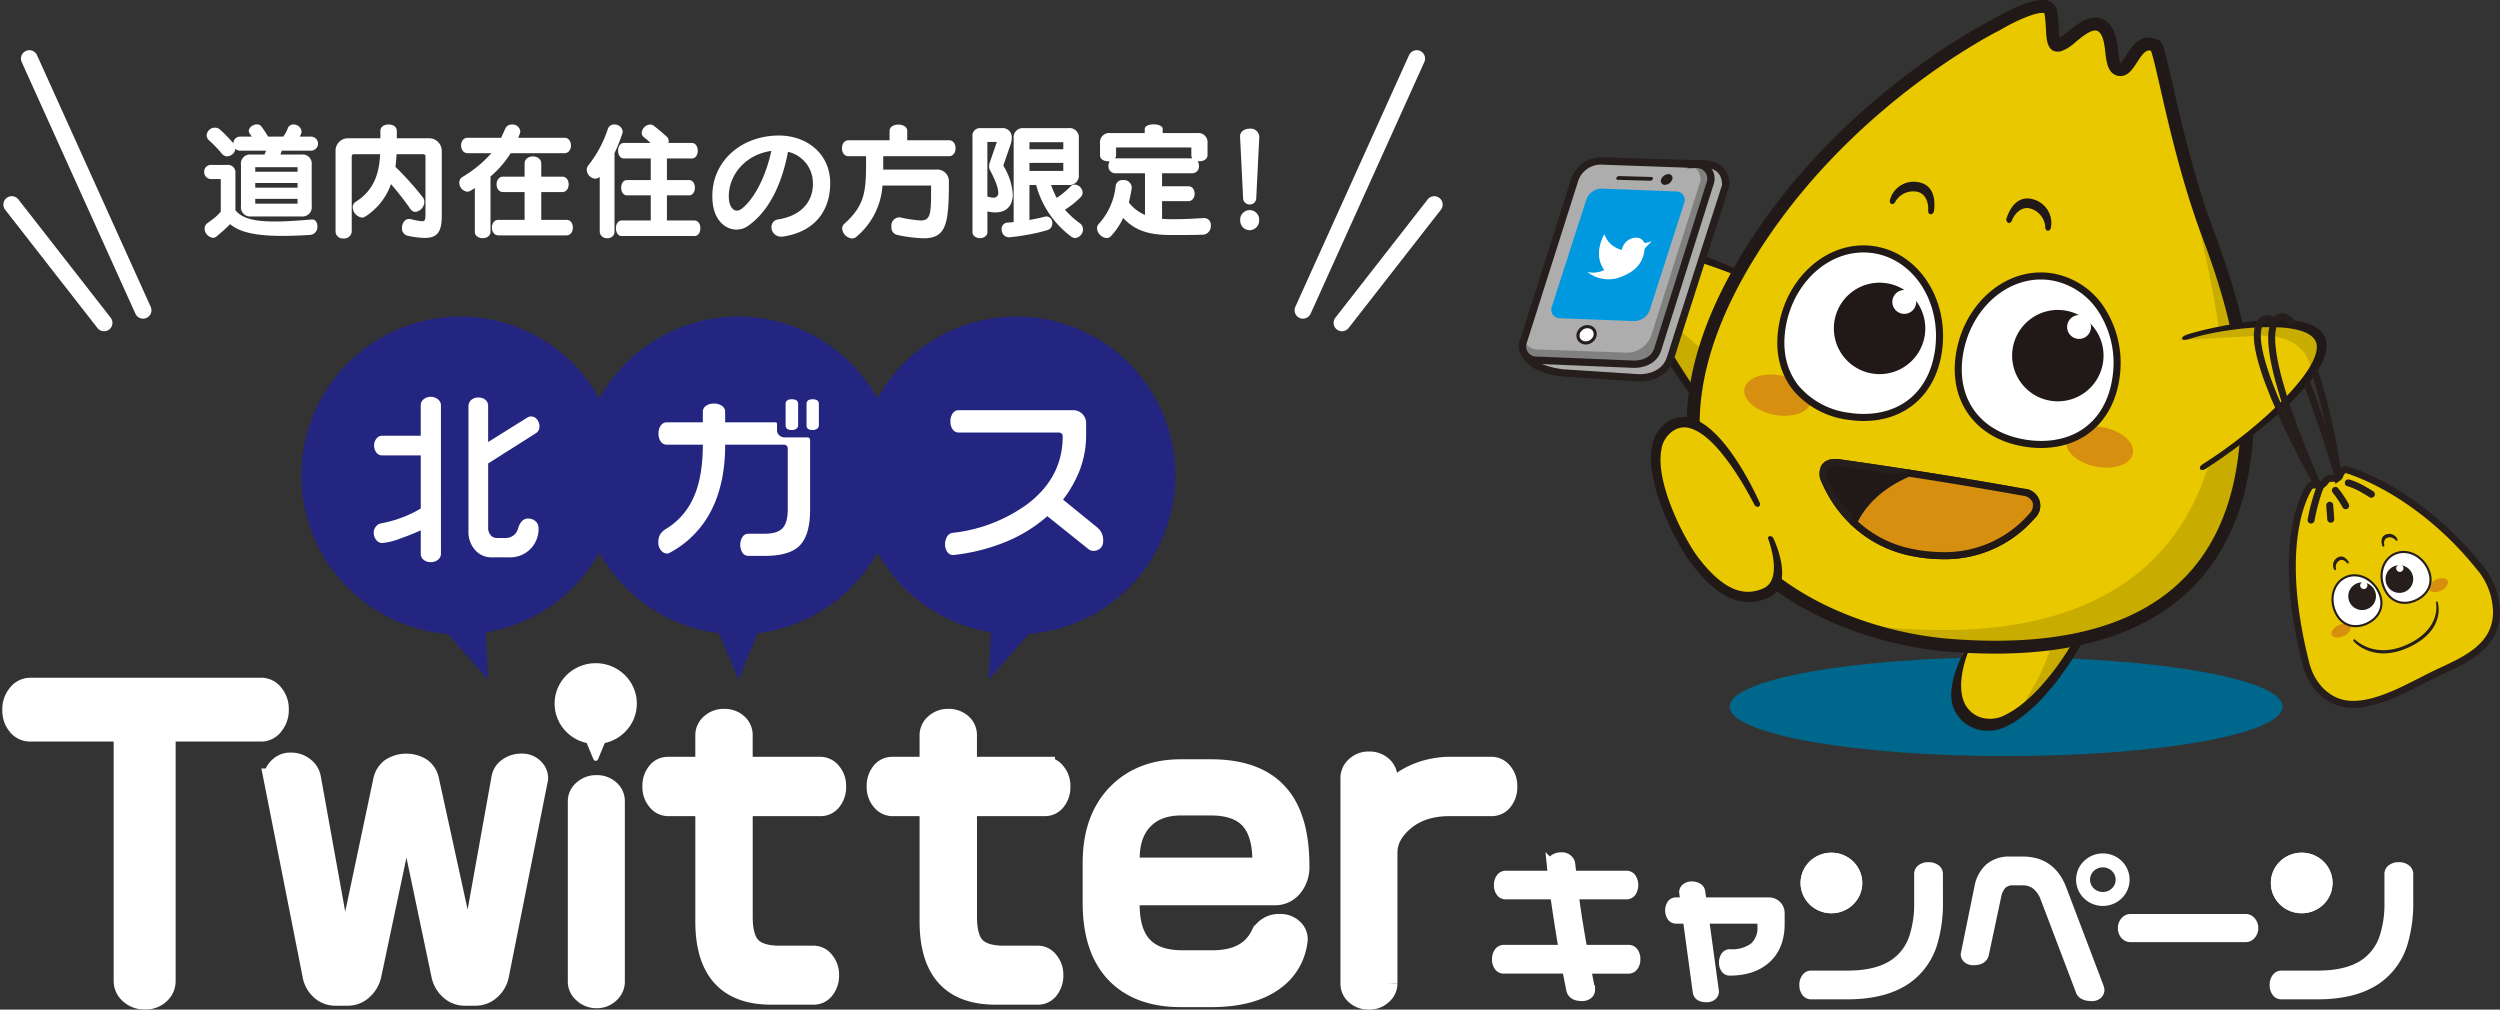 <svg xmlns="http://www.w3.org/2000/svg" width="565.706" height="228.453" viewBox="0 0 565.706 228.453">
  <rect x="0" y="0" width="565.706" height="228.453" fill="#333333" stroke="none"/>
  <g id="グループ_285" data-name="グループ 285" transform="translate(-2170.374 -2500.716)">
    <g id="グループ_238" data-name="グループ 238">
      <path id="合体_11" data-name="合体 11" d="M2394.631,2643.8a35.991,35.991,0,0,1-25.711-18.079A35.978,35.978,0,0,1,2341.825,2644l-4.369,10.5-4.368-10.5a35.98,35.98,0,0,1-27.1-18.274,35.991,35.991,0,0,1-25.711,18.079l.547,10.7-9.139-10.348a35.959,35.959,0,1,1,34.3-53.269,35.971,35.971,0,0,1,62.926,0,35.961,35.961,0,1,1,34.3,53.269l-9.139,10.348Z" fill="#232580"/>
    </g>
    <g id="グループ_242" data-name="グループ 242">
      <g id="グループ_241" data-name="グループ 241">
        <g id="グループ_240" data-name="グループ 240">
          <g id="グループ_239" data-name="グループ 239">
            <path id="パス_199" data-name="パス 199" d="M2240.65,2553.867c-2.344.144-4.43.229-6.345.229-5.773,0-9.6-.744-11.86-2.658a36.3,36.3,0,0,1-3.144,2.829,1.232,1.232,0,0,1-.743.257,2.151,2.151,0,0,1-1.887-2.057,1.554,1.554,0,0,1,.686-1.286c.229-.172.429-.315.6-.458a11.193,11.193,0,0,0,2.373-2.115v-7.373h-2.172a1.56,1.56,0,0,1-1.573-1.629,1.5,1.5,0,0,1,1.573-1.572h3.515a1.722,1.722,0,0,1,1.972,1.943v8.317c1.486,1.829,4.2,2.544,8.945,2.544,2.286,0,5.031-.172,8.317-.458h.143c.743,0,1.143.743,1.143,1.544A1.8,1.8,0,0,1,2240.65,2553.867Zm-2.086-4.173h-11.318a2.1,2.1,0,0,1-2.343-2.372v-9.288a2.075,2.075,0,0,1,2.343-2.344h2.972c.143-.285.257-.6.371-.885h-5.858a1.459,1.459,0,0,1-1.086-.429,1.958,1.958,0,0,1-1.857,1.715,1.586,1.586,0,0,1-1.258-.658,27.3,27.3,0,0,0-2.829-2.943,1.63,1.63,0,0,1-.573-1.172,1.877,1.877,0,0,1,1.887-1.715,1.756,1.756,0,0,1,1.2.486,33.314,33.314,0,0,1,2.973,3.058,1.494,1.494,0,0,1,1.543-1.515h2.629c-.143-.2-.285-.4-.429-.6a1.144,1.144,0,0,1-.257-.686c0-.8.972-1.486,1.829-1.486a1.238,1.238,0,0,1,1.058.514c.515.715,1.058,1.515,1.486,2.258h3.43a8.6,8.6,0,0,0,1.057-1.972,1.274,1.274,0,0,1,1.257-.771,1.783,1.783,0,0,1,1.83,1.571,1.321,1.321,0,0,1-.115.543,6.653,6.653,0,0,1-.314.629h2.6a1.587,1.587,0,0,1,0,3.173h-6.659c-.085.285-.2.6-.314.885h4.745a2.075,2.075,0,0,1,2.343,2.344v9.288A2.1,2.1,0,0,1,2238.564,2549.694Zm-.857-11.146h-9.575v1.029h9.575Zm0,3.573h-9.575v1.057h9.575Zm0,3.6h-9.575v1.086h9.575Z" fill="#fff"/>
            <path id="パス_200" data-name="パス 200" d="M2266.481,2554.554a19.879,19.879,0,0,1-3.83-.487,1.67,1.67,0,0,1-1.315-1.771c0-1,.6-2.03,1.6-2.03a1.385,1.385,0,0,1,.343.029,17.152,17.152,0,0,0,2.6.486c.744,0,.772-.458.772-1.772v-12.89a.48.48,0,0,0-.514-.514h-6.03c-.058.972-.115,1.886-.258,2.858a68.942,68.942,0,0,1,6.231,6.945,1.66,1.66,0,0,1,.314,1,2.34,2.34,0,0,1-2,2.257,1.4,1.4,0,0,1-1.172-.685,66.483,66.483,0,0,0-4.372-5.6,14.38,14.38,0,0,1-5.83,7.345,1.417,1.417,0,0,1-.743.229,2.453,2.453,0,0,1-2.087-2.344,1.407,1.407,0,0,1,.715-1.258c4.487-2.8,5.315-7.144,5.487-10.745h-5.916a.481.481,0,0,0-.515.514v17.034a1.687,1.687,0,0,1-1.857,1.515,1.617,1.617,0,0,1-1.8-1.515v-18.291a2.8,2.8,0,0,1,2.773-2.858h7.374v-1.687c0-1.914,3.715-1.914,3.715,0V2532h7.374a2.874,2.874,0,0,1,2.8,2.858v14.69C2270.339,2553.181,2269.338,2554.554,2266.481,2554.554Z" fill="#fff"/>
            <path id="パス_201" data-name="パス 201" d="M2285.937,2535.376a23.611,23.611,0,0,1-4.572,5.287v12.49c0,1.944-3.544,1.944-3.544,0v-9.889c-.286.2-.657.429-1,.629a1.371,1.371,0,0,1-.715.2,2.053,2.053,0,0,1-1.8-2.058,1.435,1.435,0,0,1,.687-1.257,27.492,27.492,0,0,0,6.573-5.4h-5.373c-1.973,0-1.973-3.486,0-3.486h7.573c.315-.629.6-1.315.943-2.059a1.574,1.574,0,0,1,1.515-.942,1.778,1.778,0,0,1,1.887,1.542,1.265,1.265,0,0,1-.086.429c-.114.343-.229.686-.372,1.03h10.461c1.943,0,1.943,3.486,0,3.486Zm-2.772,18.6c-1.972,0-1.972-3.515,0-3.515h5.917v-6.287h-4.86c-1.972,0-1.972-3.487,0-3.487h4.86v-2.944c0-2.172,3.772-2.172,3.772,0v2.944h4.744c1.943,0,1.943,3.487,0,3.487h-4.744v6.287h5.716c1.915,0,1.915,3.515,0,3.515Z" fill="#fff"/>
            <path id="パス_202" data-name="パス 202" d="M2311.2,2530.917a37.069,37.069,0,0,1-1.773,4.459v17.777a1.486,1.486,0,0,1-1.629,1.457,1.563,1.563,0,0,1-1.714-1.457v-12.432a1.428,1.428,0,0,1-1.029.428,2.1,2.1,0,0,1-1.915-2.029,1.56,1.56,0,0,1,.371-1,26.466,26.466,0,0,0,4.431-8.288,1.414,1.414,0,0,1,1.429-.942,1.829,1.829,0,0,1,1.915,1.571A1.318,1.318,0,0,1,2311.2,2530.917Zm16.319,23.208h-16.462c-1.744,0-1.744-3.516,0-3.516h6.573v-5.687h-5.373c-.885,0-1.314-.858-1.314-1.744,0-.857.429-1.715,1.314-1.715h5.373v-4.886h-6.059c-.886,0-1.343-.887-1.343-1.772,0-.858.457-1.744,1.343-1.744h6.03c-.457-.429-.972-.858-1.543-1.315a1.238,1.238,0,0,1-.485-.971,2.078,2.078,0,0,1,1.914-1.886,1.327,1.327,0,0,1,.829.285c1.172.915,1.972,1.6,2.858,2.4a1.361,1.361,0,0,1,.514,1.086,2.205,2.205,0,0,1-.057.4h5.287c.886,0,1.344.886,1.344,1.772,0,.857-.458,1.744-1.344,1.744h-5.629v4.886h5c1.772,0,1.772,3.459,0,3.459h-5v5.687h6.23c.886,0,1.343.886,1.343,1.743C2328.859,2553.238,2328.4,2554.125,2327.516,2554.125Z" fill="#fff"/>
            <path id="パス_203" data-name="パス 203" d="M2347.6,2554.239a2.661,2.661,0,0,1-.457.028,2.15,2.15,0,0,1-2.2-2.143,1.711,1.711,0,0,1,1.6-1.772c5.431-.886,7.66-4.258,7.774-7.66v-.343a7.269,7.269,0,0,0-5.63-7.288c-1.457,7.631-4.43,13.49-8.945,16.691a4.441,4.441,0,0,1-2.715.915c-2.6,0-5.2-2.258-5.431-6.659-.028-.343-.028-.658-.028-1,0-7.316,5.773-13.117,14.09-13.6.314-.028.629-.028.943-.028,6.231,0,11.632,4,11.632,10.8v.372C2358.061,2548.98,2354.232,2553.238,2347.6,2554.239Zm-12.317-9.032c0,.172.028.372.028.543.114,1.515.829,2.63,1.8,2.63a1.755,1.755,0,0,0,.971-.343c2.487-1.772,5.43-6.631,6.831-13.175C2339.2,2535.662,2335.284,2540.12,2335.284,2545.207Z" fill="#fff"/>
            <path id="パス_204" data-name="パス 204" d="M2370.231,2536.062v3.029h12.032a2.618,2.618,0,0,1,2.829,2.6c0,9.746-.571,12.947-5.772,12.947a33.026,33.026,0,0,1-5.974-.772,1.731,1.731,0,0,1-1.258-1.886,1.869,1.869,0,0,1,1.687-2.087,1.374,1.374,0,0,1,.343.029,29.428,29.428,0,0,0,4.573.686c2.344,0,2.372-1.6,2.372-7.488v-.429h-11a16.536,16.536,0,0,1-5.8,11.518,1.594,1.594,0,0,1-1.086.458,2.421,2.421,0,0,1-2.229-2.23,1.417,1.417,0,0,1,.485-1.086c4.8-4.287,4.916-7.6,4.916-14.347v-.943h-3.972c-1.972,0-1.972-3.6,0-3.6h9.288v-2.115c0-1.915,4-1.915,4,0v2.115h9.46c1.971,0,1.971,3.6,0,3.6Z" fill="#fff"/>
            <path id="パス_205" data-name="パス 205" d="M2395.633,2548.78a7.251,7.251,0,0,1-1.829-.229v4.659c0,1.857-3.372,1.857-3.372,0v-21.55a1.7,1.7,0,0,1,1.886-1.943h4.63a2.067,2.067,0,0,1,2.372,2.2,4.948,4.948,0,0,1-.315,1.629l-1.543,4.458a1.259,1.259,0,0,0,.029.343,13.818,13.818,0,0,1,2.057,6.4C2399.548,2547.265,2398.12,2548.78,2395.633,2548.78Zm-1.286-9.66a1.628,1.628,0,0,1-.142-.772,2.241,2.241,0,0,1,.114-.8l1.629-4.716H2393.8v12.347a4.4,4.4,0,0,0,1.315.257,1.023,1.023,0,0,0,1.143-1.171C2396.262,2543.264,2395.662,2541.606,2394.347,2539.12Zm19.32,15.462a1.472,1.472,0,0,1-.8-.257,21.454,21.454,0,0,1-8.031-11.747h-1.515v7.916c1.229-.228,2.372-.457,3.429-.742a2.2,2.2,0,0,1,.429-.058,1.424,1.424,0,0,1,1.316,1.544,1.549,1.549,0,0,1-1.087,1.543c-.8.229-1.629.457-2.515.657a53.211,53.211,0,0,1-6.088.972h-.171a1.7,1.7,0,0,1-1.6-1.829,1.376,1.376,0,0,1,1.286-1.486c.485-.029.943-.086,1.429-.115v-18.948a2.069,2.069,0,0,1,2.315-2.315h10.06a2.1,2.1,0,0,1,2.372,2.315v8.2a2.119,2.119,0,0,1-2.372,2.343h-3.916a20.79,20.79,0,0,0,1.287,2.915,19.784,19.784,0,0,0,3.087-2.543,1.352,1.352,0,0,1,1-.457,1.909,1.909,0,0,1,1.771,1.8,1.51,1.51,0,0,1-.485,1.086,20.531,20.531,0,0,1-3.516,2.8,20.512,20.512,0,0,0,3.372,3.058,1.691,1.691,0,0,1,.715,1.372A1.988,1.988,0,0,1,2413.667,2554.582ZM2410.981,2533a.1.1,0,0,0-.114-.114h-7.46c-.057,0-.086.057-.086.114v1.486h7.66Zm0,4.573h-7.66v1.829h7.546c.056,0,.114-.086.114-.115Z" fill="#fff"/>
            <path id="パス_206" data-name="パス 206" d="M2442.755,2553.81c-1.915.086-4.515.086-7.173.086-4.458,0-8.032-.6-11.061-3.859a15.093,15.093,0,0,1-2.829,4.173,1.247,1.247,0,0,1-.915.372,2.412,2.412,0,0,1-2.172-2.2,1.43,1.43,0,0,1,.372-.972,15.017,15.017,0,0,0,3.858-8.66,1.538,1.538,0,0,1,1.658-1.286,1.786,1.786,0,0,1,1.971,1.572v.2a31.477,31.477,0,0,1-.657,3.287,9.151,9.151,0,0,0,3.658,2.829v-9.431h-6.8a1.536,1.536,0,0,1-1.458-1.686,1.886,1.886,0,0,1,.286-1.057,1.656,1.656,0,0,1-.371.028c-.915,0-1.83-.429-1.83-1.343V2533.2a2.1,2.1,0,0,1,2.343-2.372h7.775v-.943c0-1.372,4.057-1.372,4.057,0v.943h7.775a2.1,2.1,0,0,1,2.372,2.372v2.629c0,.915-.887,1.372-1.8,1.372a2.2,2.2,0,0,1-.429-.028,1.961,1.961,0,0,1,.286,1.057,1.521,1.521,0,0,1-1.458,1.686h-6.887v2.944h5.916c1.943,0,1.943,3.372,0,3.372h-5.916v4c.743.057,1.486.085,2.258.085,2.229,0,3.972-.057,7.173-.257h.115a1.5,1.5,0,0,1,1.486,1.686A1.93,1.93,0,0,1,2442.755,2553.81Zm-2.8-17.977v-1.686c0-.057,0-.057-.03-.057h-16.947c-.058,0-.058,0-.058.057v1.715a1.163,1.163,0,0,1-.228.686h17.491A1.186,1.186,0,0,1,2439.955,2535.833Z" fill="#fff"/>
            <path id="パス_207" data-name="パス 207" d="M2454.64,2545.522a1.429,1.429,0,0,1-1.485,1.457,1.446,1.446,0,0,1-1.487-1.457l-.686-13.8v-.143c0-1.172,1.086-1.744,2.173-1.744a1.943,1.943,0,0,1,2.172,1.8v.086Zm-1.485,7.287a2.185,2.185,0,0,1-2.144-2.257,2.148,2.148,0,1,1,4.286,0A2.184,2.184,0,0,1,2453.155,2552.809Z" fill="#fff"/>
          </g>
        </g>
      </g>
    </g>
    <g id="グループ_245" data-name="グループ 245">
      <g id="グループ_244" data-name="グループ 244">
        <g id="グループ_243" data-name="グループ 243">
          <path id="パス_208" data-name="パス 208" d="M2233.475,2661.3a5.328,5.328,0,0,1-1.2,3.533,3.478,3.478,0,0,1-2.692,1.439h-21.711v56.435a3.984,3.984,0,0,1-1.285,2.923,4.693,4.693,0,0,1-3.438,1.264,4.877,4.877,0,0,1-3.44-1.264,3.872,3.872,0,0,1-1.367-2.923v-56.435h-21.213a3.619,3.619,0,0,1-2.776-1.352,5.243,5.243,0,0,1-1.2-3.62,5.181,5.181,0,0,1,1.242-3.576,3.631,3.631,0,0,1,2.735-1.4h52.454a3.513,3.513,0,0,1,2.692,1.4A5.289,5.289,0,0,1,2233.475,2661.3Z" fill="#fff" stroke="#fff" stroke-width="4.495"/>
          <path id="パス_209" data-name="パス 209" d="M2292.17,2676.848l-8.862,44.492a5.847,5.847,0,0,1-1.893,3.35,4.977,4.977,0,0,1-3.405,1.354h-2.422a5.015,5.015,0,0,1-3.442-1.315,6.181,6.181,0,0,1-1.93-3.391l-7.484-35.646a.89.89,0,0,0-.338-.631.845.845,0,0,0-.423.625l-7.514,35.559a6.318,6.318,0,0,1-1.961,3.44,4.936,4.936,0,0,1-3.392,1.359h-2.864a4.884,4.884,0,0,1-3.355-1.315,5.852,5.852,0,0,1-1.847-3.468l-8.784-44.413a3.5,3.5,0,0,1,1.1-2.434,3.665,3.665,0,0,1,2.769-1.156,4.806,4.806,0,0,1,3.109,1.037,3.913,3.913,0,0,1,1.518,2.471l7.254,40.191a2.442,2.442,0,0,0,.228.537c0,.06.051.118.154.178a1.422,1.422,0,0,0,.3-.716l8.41-39.789a4.6,4.6,0,0,1,1.7-2.631,6.477,6.477,0,0,1,6.968-.04,4.465,4.465,0,0,1,1.705,2.671l8.561,39.151a1.73,1.73,0,0,0,.228.557.214.214,0,0,0,.152.081,1.193,1.193,0,0,0,.306-.637l7.119-39.629a3.578,3.578,0,0,1,1.475-2.241,5.05,5.05,0,0,1,3.143-.95,3.618,3.618,0,0,1,2.686,1.028A3.211,3.211,0,0,1,2292.17,2676.848Z" fill="#fff" stroke="#fff" stroke-width="4.495"/>
          <path id="パス_210" data-name="パス 210" d="M2309.517,2722.935a3.477,3.477,0,0,1-1.175,2.512,4.088,4.088,0,0,1-2.992,1.156,4.257,4.257,0,0,1-2.992-1.156,3.392,3.392,0,0,1-1.25-2.512v-40.983a3.314,3.314,0,0,1,1.213-2.472,4.3,4.3,0,0,1,3.029-1.117,4.253,4.253,0,0,1,2.992,1.077,3.311,3.311,0,0,1,1.175,2.512Z" fill="#fff" stroke="#fff" stroke-width="4.495"/>
          <path id="パス_211" data-name="パス 211" d="M2359.585,2678.682a4.9,4.9,0,0,1-1.023,3.23,3.1,3.1,0,0,1-2.461,1.235h-17.649v25.037q0,4.866,1.931,6.818t6.4,1.954h7.8a3.046,3.046,0,0,1,2.349,1.275,4.71,4.71,0,0,1,1.06,3.109,4.9,4.9,0,0,1-1.022,3.23,3.034,3.034,0,0,1-2.387,1.236h-9.7q-14.923,0-14.922-16.585v-26.074h-8.483a3.18,3.18,0,0,1-2.387-1.235,4.677,4.677,0,0,1-1.1-3.23,4.9,4.9,0,0,1,1.022-3.229,3.1,3.1,0,0,1,2.463-1.236h8.483v-7.176a3.388,3.388,0,0,1,1.213-2.552,4.3,4.3,0,0,1,3.03-1.116,4.362,4.362,0,0,1,3.067,1.077,3.4,3.4,0,0,1,1.175,2.591v7.176H2356.1a3.181,3.181,0,0,1,2.385,1.236A4.685,4.685,0,0,1,2359.585,2678.682Z" fill="#fff" stroke="#fff" stroke-width="4.495"/>
          <path id="パス_212" data-name="パス 212" d="M2410.336,2678.682a4.9,4.9,0,0,1-1.022,3.23,3.1,3.1,0,0,1-2.461,1.235H2389.2v25.037q0,4.866,1.931,6.818t6.4,1.954h7.8a3.044,3.044,0,0,1,2.348,1.275,4.7,4.7,0,0,1,1.061,3.109,4.9,4.9,0,0,1-1.023,3.23,3.033,3.033,0,0,1-2.386,1.236h-9.7q-14.925,0-14.923-16.585v-26.074h-8.483a3.176,3.176,0,0,1-2.386-1.235,4.677,4.677,0,0,1-1.1-3.23,4.9,4.9,0,0,1,1.023-3.229,3.1,3.1,0,0,1,2.462-1.236h8.483v-7.176a3.388,3.388,0,0,1,1.213-2.552,4.3,4.3,0,0,1,3.03-1.116,4.36,4.36,0,0,1,3.067,1.077,3.392,3.392,0,0,1,1.175,2.591v7.176h17.65a3.18,3.18,0,0,1,2.384,1.236A4.685,4.685,0,0,1,2410.336,2678.682Z" fill="#fff" stroke="#fff" stroke-width="4.495"/>
          <path id="パス_213" data-name="パス 213" d="M2464.422,2696.622a7.155,7.155,0,0,1-1.592,4.864,5.158,5.158,0,0,1-4.089,1.835h-32.724v2.152q0,6.54,3.182,9.648,2.953,2.871,8.711,2.87h6.817q8.028,0,10.831-5.58a4.662,4.662,0,0,1,4.47-2.632,4.11,4.11,0,0,1,2.878,1.037,3.154,3.154,0,0,1,1.137,2.391,12.744,12.744,0,0,1-5.152,9.25q-5.151,3.909-14.467,3.906h-6.818q-9.619,0-14.808-5.461t-5.189-15.908v-9.009q0-9.887,5.453-15.548t14.544-5.662h6.742q10.529,0,15.453,5.741Q2464.419,2685.859,2464.422,2696.622Zm-8.409-1.036q0-6.457-2.839-9.528t-8.9-3.07h-6.514q-5.3,0-8.332,2.87-3.409,3.191-3.409,9.17v1.993h28.86Q2456.014,2697.021,2456.013,2695.586Z" fill="#fff" stroke="#fff" stroke-width="4.495"/>
          <path id="パス_214" data-name="パス 214" d="M2511.46,2678.682a4.9,4.9,0,0,1-1.023,3.23,3.1,3.1,0,0,1-2.462,1.235h-9.62q-6.59,0-10.6,3.668-3.408,3.109-3.408,6.778v29.742a3.313,3.313,0,0,1-1.212,2.471,4.207,4.207,0,0,1-2.955,1.116,4.358,4.358,0,0,1-3.068-1.077,3.306,3.306,0,0,1-1.173-2.51v-46.646a3.485,3.485,0,0,1,1.173-2.512,4.189,4.189,0,0,1,3.068-1.156,4.255,4.255,0,0,1,2.993,1.077,3.394,3.394,0,0,1,1.174,2.591v3.748a17.766,17.766,0,0,1,6.249-4.585,19.812,19.812,0,0,1,8.143-1.635h9.241a3.181,3.181,0,0,1,2.386,1.236A4.685,4.685,0,0,1,2511.46,2678.682Z" fill="#fff" stroke="#fff" stroke-width="4.495"/>
        </g>
      </g>
      <path id="パス_215" data-name="パス 215" d="M2305.176,2672.322l-2.668-6.415h5.337Z" fill="#fff" stroke="#fff" stroke-linecap="round" stroke-linejoin="round" stroke-width="1.118"/>
      <ellipse id="楕円形_13" data-name="楕円形 13" cx="8.624" cy="8.467" rx="8.624" ry="8.467" transform="translate(2296.551 2651.461)" fill="#fff" stroke="#fff" stroke-linecap="round" stroke-linejoin="round" stroke-width="1.369"/>
    </g>
    <g id="グループ_249" data-name="グループ 249">
      <g id="グループ_248" data-name="グループ 248">
        <g id="グループ_247" data-name="グループ 247">
          <g id="グループ_246" data-name="グループ 246">
            <path id="パス_216" data-name="パス 216" d="M2270.155,2626.056a1.686,1.686,0,0,1-.648,1.294,2.365,2.365,0,0,1-1.618.567,2.467,2.467,0,0,1-1.679-.546,1.686,1.686,0,0,1-.627-1.315v-5.339a47.918,47.918,0,0,1-4.49,1.8,15.044,15.044,0,0,1-4.167,1.073,1.728,1.728,0,0,1-1.435-.708,2.6,2.6,0,0,1-.546-1.639,2.118,2.118,0,0,1,.444-1.314,1.956,1.956,0,0,1,1.012-.748,27.4,27.4,0,0,0,4.834-1.316,26.231,26.231,0,0,0,4.348-2.083v-12.015H2256.8a1.606,1.606,0,0,1-1.233-.626,2.611,2.611,0,0,1,0-3.2,1.607,1.607,0,0,1,1.233-.627h8.778V2592.4a1.766,1.766,0,0,1,.627-1.314,2.583,2.583,0,0,1,3.277,0,1.727,1.727,0,0,1,.668,1.314Zm22.289-28.883a1.757,1.757,0,0,1-.809,1.578l-10.8,6.836v14.563a2.5,2.5,0,0,0,.546,1.638,1.768,1.768,0,0,0,1.436.668h1.82a2.876,2.876,0,0,0,2.974-2.205q.708-2.2,2.245-2.2a2.41,2.41,0,0,1,1.719.627,2.1,2.1,0,0,1,.668,1.6,6.541,6.541,0,0,1-1.5,4.288,6.47,6.47,0,0,1-5.3,2.266h-3.722a4.9,4.9,0,0,1-3.863-1.679,6.1,6.1,0,0,1-1.477-4.187v-28.277a1.9,1.9,0,0,1,.607-1.456,2.222,2.222,0,0,1,1.578-.566,2.383,2.383,0,0,1,1.679.546,1.78,1.78,0,0,1,.586,1.355v8.172l8.94-5.583a1.42,1.42,0,0,1,.768-.2,1.685,1.685,0,0,1,1.356.668A2.384,2.384,0,0,1,2292.444,2597.173Z" fill="#fff"/>
            <path id="パス_217" data-name="パス 217" d="M2353.688,2616.024q0,5.865-2.467,8.252-2.305,2.225-7.847,2.225h-3.642a1.616,1.616,0,0,1-1.335-.688,3.383,3.383,0,0,1,0-3.62,1.6,1.6,0,0,1,1.335-.708h3.722q2.83,0,4-1.254t1.174-4.248v-13.794a.831.831,0,0,0-.849-.849h-13.31q0,8.98-3.316,15.21a22.235,22.235,0,0,1-9.264,9.263,1.307,1.307,0,0,1-.566.162,1.809,1.809,0,0,1-1.356-.708,2.557,2.557,0,0,1-.627-1.759,3.529,3.529,0,0,1,.405-1.861,3.9,3.9,0,0,1,1.213-1.174,15.6,15.6,0,0,0,6.29-7.058q2.165-4.632,2.164-12.075h-8.17a1.611,1.611,0,0,1-1.335-.688,2.987,2.987,0,0,1-.526-1.861,2.939,2.939,0,0,1,.526-1.8,1.6,1.6,0,0,1,1.335-.708h8.17V2593.9a1.615,1.615,0,0,1,.689-1.335,2.924,2.924,0,0,1,1.82-.525,3.016,3.016,0,0,1,1.84.525,1.6,1.6,0,0,1,.708,1.335v2.387h11.367a.322.322,0,0,1,.365.364v1.294a1.647,1.647,0,0,0,.5,1.275,1.812,1.812,0,0,0,1.275.465H2353a.608.608,0,0,1,.688.688Zm-2.71-19.053a.922.922,0,0,1-.384.749,1.622,1.622,0,0,1-1.032.3c-.944,0-1.416-.349-1.416-1.051v-4.854q0-1.051,1.416-1.052t1.416,1.052Zm4.692,0a.924.924,0,0,1-.383.749,1.625,1.625,0,0,1-1.033.3c-.917,0-1.375-.349-1.375-1.051v-4.854q0-1.051,1.375-1.052,1.418,0,1.416,1.052Z" fill="#fff"/>
            <path id="パス_218" data-name="パス 218" d="M2419.99,2623.265a1.943,1.943,0,0,1-.648,1.538,2.205,2.205,0,0,1-1.5.565,1.779,1.779,0,0,1-1.173-.4l-9.3-7.444a33.479,33.479,0,0,1-9.568,5.867,43.261,43.261,0,0,1-11.67,2.912h-.162a1.528,1.528,0,0,1-1.214-.667,2.7,2.7,0,0,1-.525-1.72,3.208,3.208,0,0,1,.485-1.82,1.681,1.681,0,0,1,1.254-.809,35.225,35.225,0,0,0,16.788-6.433q8.089-6.066,8.09-15.412a.829.829,0,0,0-.849-.849H2387.3a1.611,1.611,0,0,1-1.335-.688,2.919,2.919,0,0,1-.526-1.82,3.015,3.015,0,0,1,.526-1.841,1.6,1.6,0,0,1,1.335-.708h25.93a2.9,2.9,0,0,1,2.913,2.913v2.589a22.132,22.132,0,0,1-1.356,7.827,26.785,26.785,0,0,1-3.863,6.9l7.848,6.391A3.684,3.684,0,0,1,2419.99,2623.265Z" fill="#fff"/>
          </g>
        </g>
      </g>
    </g>
    <g id="グループ_252" data-name="グループ 252">
      <g id="グループ_250" data-name="グループ 250">
        <line id="線_21" data-name="線 21" x1="25.733" y1="56.955" transform="translate(2177.014 2513.97)" fill="none" stroke="#fff" stroke-linecap="round" stroke-linejoin="round" stroke-width="3.797"/>
        <line id="線_22" data-name="線 22" x1="20.883" y1="26.765" transform="translate(2173.038 2547.008)" fill="none" stroke="#fff" stroke-linecap="round" stroke-linejoin="round" stroke-width="3.797"/>
      </g>
      <g id="グループ_251" data-name="グループ 251">
        <line id="線_23" data-name="線 23" y1="56.955" x2="25.733" transform="translate(2465.215 2513.97)" fill="none" stroke="#fff" stroke-linecap="round" stroke-linejoin="round" stroke-width="3.797"/>
        <line id="線_24" data-name="線 24" y1="26.765" x2="20.883" transform="translate(2474.042 2547.008)" fill="none" stroke="#fff" stroke-linecap="round" stroke-linejoin="round" stroke-width="3.797"/>
      </g>
    </g>
    <g id="グループ_255" data-name="グループ 255">
      <g id="グループ_254" data-name="グループ 254">
        <g id="グループ_253" data-name="グループ 253">
          <path id="パス_219" data-name="パス 219" d="M2540.559,2717.8a2.616,2.616,0,0,1-.47,1.6,1.424,1.424,0,0,1-1.19.631h-9.487l.9,4.653a1.4,1.4,0,0,1-.523,1.1,2.167,2.167,0,0,1-1.46.451q-2.165,0-2.526-1.515l-.937-4.69h-14.214a1.436,1.436,0,0,1-1.19-.613,2.6,2.6,0,0,1-.469-1.623,2.678,2.678,0,0,1,.469-1.641,1.424,1.424,0,0,1,1.19-.632h13.419q-1.189-7.107-1.911-12.3h-11.075a1.453,1.453,0,0,1-1.19-.595,2.586,2.586,0,0,1-.469-1.641,2.619,2.619,0,0,1,.469-1.606,1.425,1.425,0,0,1,1.19-.632h10.533l-.252-2.525a1.424,1.424,0,0,1,.614-1.136,2.47,2.47,0,0,1,1.587-.487,2.027,2.027,0,0,1,2.2,1.335q.072.252.325,2.813h12.338a1.442,1.442,0,0,1,1.19.614,3.048,3.048,0,0,1,0,3.246,1.439,1.439,0,0,1-1.19.614h-11.8q.324,2.67.83,5.88.36,2.272,1.082,6.421H2538.9a1.437,1.437,0,0,1,1.19.613A2.665,2.665,0,0,1,2540.559,2717.8Z" fill="#fff" stroke="#fff" stroke-width="2.004"/>
          <path id="パス_220" data-name="パス 220" d="M2573.205,2709.8q0,5.16-3.174,7.973-3.03,2.7-8.261,2.705a1.207,1.207,0,0,1-1.011-.541,2.319,2.319,0,0,1-.4-1.407,2.467,2.467,0,0,1,.4-1.461,1.229,1.229,0,0,1,1.047-.559,8.317,8.317,0,0,0,5.447-1.515,5.875,5.875,0,0,0,1.8-4.762v-.757q0-.759-.794-.758h-12.157l2.236,16.341a1.3,1.3,0,0,1-.487,1.029,1.961,1.961,0,0,1-1.316.415q-1.949,0-2.128-1.371l-2.237-16.414h-2.561a1.239,1.239,0,0,1-1.028-.559,2.675,2.675,0,0,1-.019-2.832,1.237,1.237,0,0,1,1.047-.54h2.02l-.289-2.2a1.245,1.245,0,0,1,.506-.991,1.971,1.971,0,0,1,1.3-.416,2.669,2.669,0,0,1,1.461.361,1.3,1.3,0,0,1,.631.974l.325,2.274h15.042a2.527,2.527,0,0,1,2.6,2.6Z" fill="#fff" stroke="#fff" stroke-width="2.004"/>
          <path id="パス_221" data-name="パス 221" d="M2609.026,2704.566a31.445,31.445,0,0,1-1.227,9.487,15.483,15.483,0,0,1-5.843,8.261q-5.015,3.535-13.636,3.535H2580.2a1.437,1.437,0,0,1-1.19-.613,2.666,2.666,0,0,1-.469-1.66,2.618,2.618,0,0,1,.469-1.6,1.427,1.427,0,0,1,1.19-.631h8.261q6.492,0,10.281-2.453a11.524,11.524,0,0,0,4.654-6.133,24.224,24.224,0,0,0,1.118-7.9v-6.384a1.437,1.437,0,0,1,.613-1.191,2.661,2.661,0,0,1,1.659-.469,2.619,2.619,0,0,1,1.606.469,1.427,1.427,0,0,1,.631,1.191Z" fill="#fff" stroke="#fff" stroke-width="2.004"/>
          <path id="パス_222" data-name="パス 222" d="M2645.569,2724.694a1.443,1.443,0,0,1-.488,1.1,1.914,1.914,0,0,1-1.352.451q-2.272,0-2.706-1.407l-7.972-21a6.662,6.662,0,0,0-2.057-2.885,4.846,4.846,0,0,0-2.957-.9h-2.093a3.354,3.354,0,0,0-2.507.867,5.455,5.455,0,0,0-1.244,2.7l-2.778,13.06q-.361,1.443-2.453,1.443a2.094,2.094,0,0,1-1.407-.434,1.328,1.328,0,0,1-.5-1.046l3.1-15.187a7.734,7.734,0,0,1,2.362-4.4,6.951,6.951,0,0,1,4.708-1.515h2.886q6.458,0,8.875,6.313l8.477,22.33Z" fill="#fff" stroke="#fff" stroke-width="2.004"/>
          <path id="パス_223" data-name="パス 223" d="M2680.38,2710.7a2.276,2.276,0,0,1-.559,1.569,1.644,1.644,0,0,1-1.244.632h-26.154a1.639,1.639,0,0,1-1.262-.614,2.31,2.31,0,0,1-.542-1.587,2.231,2.231,0,0,1,.559-1.533,1.645,1.645,0,0,1,1.245-.632h26.154a1.643,1.643,0,0,1,1.244.632A2.231,2.231,0,0,1,2680.38,2710.7Z" fill="#fff" stroke="#fff" stroke-width="2.004"/>
        </g>
      </g>
      <g id="楕円形_14" data-name="楕円形 14" transform="translate(2640.154 2693.824)" fill="none" stroke="#fff" stroke-linecap="round" stroke-linejoin="round" stroke-width="3.157">
        <ellipse cx="6.057" cy="5.947" rx="6.057" ry="5.947" stroke="none"/>
        <ellipse cx="6.057" cy="5.947" rx="4.479" ry="4.368" fill="none"/>
      </g>
      <g id="楕円形_15" data-name="楕円形 15" transform="translate(2577.807 2693.662)" fill="#fff" stroke="#fff" stroke-miterlimit="10" stroke-width="1.052">
        <ellipse cx="6.982" cy="6.854" rx="6.982" ry="6.854" stroke="none"/>
        <ellipse cx="6.982" cy="6.854" rx="6.456" ry="6.328" fill="none"/>
      </g>
      <path id="パス_224" data-name="パス 224" d="M2715.444,2704.566a31.445,31.445,0,0,1-1.227,9.487,15.488,15.488,0,0,1-5.843,8.261q-5.015,3.535-13.636,3.535h-8.118a1.438,1.438,0,0,1-1.19-.613,2.672,2.672,0,0,1-.468-1.66,2.624,2.624,0,0,1,.468-1.6,1.428,1.428,0,0,1,1.19-.631h8.261q6.493,0,10.281-2.453a11.524,11.524,0,0,0,4.654-6.133,24.224,24.224,0,0,0,1.118-7.9v-6.384a1.438,1.438,0,0,1,.614-1.191,2.66,2.66,0,0,1,1.659-.469,2.623,2.623,0,0,1,1.606.469,1.43,1.43,0,0,1,.631,1.191Z" fill="#fff" stroke="#fff" stroke-width="2.004"/>
      <g id="楕円形_16" data-name="楕円形 16" transform="translate(2684.225 2693.662)" fill="#fff" stroke="#fff" stroke-miterlimit="10" stroke-width="1.052">
        <ellipse cx="6.982" cy="6.854" rx="6.982" ry="6.854" stroke="none"/>
        <ellipse cx="6.982" cy="6.854" rx="6.456" ry="6.328" fill="none"/>
      </g>
    </g>
    <g id="グループ_284" data-name="グループ 284">
      <ellipse id="楕円形_17" data-name="楕円形 17" cx="62.56" cy="11.185" rx="62.56" ry="11.185" transform="translate(2561.765 2649.434)" fill="#00678c"/>
      <g id="グループ_283" data-name="グループ 283">
        <g id="グループ_281" data-name="グループ 281">
          <g id="グループ_256" data-name="グループ 256">
            <path id="パス_225" data-name="パス 225" d="M2735.285,2639.5a16.027,16.027,0,0,0-3.79-10.4c-14.485-17.995-30.382-22.175-30.382-22.175-1.129.352-1.261,1.632-1.543,1.819a4.643,4.643,0,0,1-1.757.2,1.315,1.315,0,0,0-1.079.513,4.639,4.639,0,0,1-1.265,1.236c-.322.1-1.4-.6-2.384.049,0,0-8.332,10.915-.942,40.088,1.3,5.128,5.116,9.054,10.171,9.26,6.485.263,13.908-4.422,19.583-7.1C2727.9,2650.158,2735.073,2647.277,2735.285,2639.5Z" fill="#eac800" stroke="#251e1c" stroke-miterlimit="10" stroke-width="1.578"/>
          </g>
          <path id="パス_226" data-name="パス 226" d="M2695.469,2610.691a42.807,42.807,0,0,0-2.135,7.7" fill="#eac800" stroke="#251e1c" stroke-linecap="round" stroke-linejoin="round" stroke-width="1.578"/>
          <path id="パス_227" data-name="パス 227" d="M2698.836,2611.68a24.327,24.327,0,0,1,2.319,3.473" fill="#eac800" stroke="#251e1c" stroke-linecap="round" stroke-linejoin="round" stroke-width="1.578"/>
          <path id="パス_228" data-name="パス 228" d="M2701.751,2609.98s1.713.307,5.223,2.582" fill="#eac800" stroke="#251e1c" stroke-linecap="round" stroke-linejoin="round" stroke-width="1.578"/>
          <line id="線_25" data-name="線 25" x2="0.232" y2="3.167" transform="translate(2697.553 2615.045)" fill="#eac800" stroke="#251e1c" stroke-linecap="round" stroke-linejoin="round" stroke-width="1.578"/>
          <g id="グループ_262" data-name="グループ 262">
            <path id="パス_229" data-name="パス 229" d="M2702.214,2642.422c.325.682-.353,1.681-1.511,2.231s-2.36.446-2.684-.236.351-1.681,1.51-2.232S2701.89,2641.74,2702.214,2642.422Z" fill="#d68f0f"/>
            <path id="パス_230" data-name="パス 230" d="M2724.255,2632.133c.324.682-.353,1.681-1.511,2.232s-2.361.446-2.686-.237.353-1.68,1.512-2.232S2723.931,2631.452,2724.255,2632.133Z" fill="#d68f0f"/>
            <path id="パス_231" data-name="パス 231" d="M2719.76,2629.393c1.482,3.115.081,5.822-2.622,7.107s-5.687.664-7.168-2.452-.493-6.684,2.212-7.97S2718.278,2626.276,2719.76,2629.393Z" fill="#fff" stroke="#251e1c" stroke-width="0.485"/>
            <path id="パス_232" data-name="パス 232" d="M2698.87,2639.327c1.481,3.115,4.462,3.739,7.164,2.454s4.1-3.991,2.618-7.106-4.873-4.6-7.574-3.317S2697.388,2636.21,2698.87,2639.327Z" fill="#fff" stroke="#251e1c" stroke-width="0.485"/>
            <g id="グループ_257" data-name="グループ 257">
              <path id="パス_233" data-name="パス 233" d="M2712.846,2622.69c.094.2.036.319-.041.378-.06.047-.269.051-.4-.184a1.709,1.709,0,0,0-1.785-.5c-.956.31-.779,1.476-.74,1.6.062.209.006.378-.1.411a.3.3,0,0,1-.352-.23c-.212-.693-.425-2.1.949-2.539A2.017,2.017,0,0,1,2712.846,2622.69Z" fill="#251e1c"/>
            </g>
            <g id="グループ_258" data-name="グループ 258">
              <path id="パス_234" data-name="パス 234" d="M2698.506,2629.509c.092.2.225.229.319.207.075-.017.21-.176.108-.424a1.711,1.711,0,0,1,.736-1.7c.846-.547,1.637.327,1.713.438.124.18.289.243.381.183a.3.3,0,0,0,.044-.419c-.4-.6-1.358-1.652-2.568-.866A2.016,2.016,0,0,0,2698.506,2629.509Z" fill="#251e1c"/>
            </g>
            <g id="グループ_259" data-name="グループ 259">
              <path id="パス_235" data-name="パス 235" d="M2702.985,2645.425c-.166.152-.069.292-.02.389.029.06,4.453,5.194,12.656,1.293,8.228-3.913,6.415-9.915,6.4-9.977-.064-.207-.036-.33-.279-.3a.27.27,0,0,0-.133.333c.059.221,1.1,5.78-6.295,9.294-7.421,3.529-11.749-.793-11.968-.926C2703.289,2645.5,2703.2,2645.23,2702.985,2645.425Z" fill="#251e1c"/>
            </g>
            <g id="グループ_260" data-name="グループ 260">
              <path id="パス_236" data-name="パス 236" d="M2703.535,2632.8a3.132,3.132,0,1,0,4.173,1.483A3.135,3.135,0,0,0,2703.535,2632.8Z" fill="#251e1c"/>
              <path id="パス_237" data-name="パス 237" d="M2706,2632.828a.818.818,0,1,1-1.09-.388A.817.817,0,0,1,2706,2632.828Z" fill="#fff"/>
            </g>
            <g id="グループ_261" data-name="グループ 261">
              <path id="パス_238" data-name="パス 238" d="M2710.483,2633.089a3.132,3.132,0,1,0,1.485-4.173A3.138,3.138,0,0,0,2710.483,2633.089Z" fill="#251e1c"/>
              <path id="パス_239" data-name="パス 239" d="M2714.154,2628.951a.818.818,0,1,1-1.09-.388A.818.818,0,0,1,2714.154,2628.951Z" fill="#fff"/>
            </g>
          </g>
          <g id="グループ_280" data-name="グループ 280">
            <g id="グループ_279" data-name="グループ 279">
              <path id="パス_240" data-name="パス 240" d="M2614.821,2647.774s-5.6,13.091,3.535,16.275,21.637-15.55,24.3-23.456,2.017-16.092-3.621-12.462S2614.821,2647.774,2614.821,2647.774Z" fill="#eac800"/>
              <path id="パス_241" data-name="パス 241" d="M2633.376,2637.5s2.887,2.926.774,10.464c-1.724,6.161-7.364,14.147-7.364,14.147s13.929-13.574,16.258-22.757,1.078-11.836-1.724-13.458Z" fill="#c8ac00"/>
              <g id="グループ_263" data-name="グループ 263">
                <path id="パス_242" data-name="パス 242" d="M2638.479,2627.278c-5.64,3.624-22.058,18.693-22.818,19.349l-.174.151-.091.218c-.142.317-5.228,8.824-2.854,14.188a8.142,8.142,0,0,0,5.028,4.495,9.169,9.169,0,0,0,7.168-.782c8.313-4.071,16.945-17.637,18.953-23.6.015-.038,3.688-11.3-.323-14.427C2642.484,2626.185,2640.931,2625.7,2638.479,2627.278Zm1.1,1.713c.795-.519,2.577-1.935,3.226-1.428,1.354,1.053,1.787,7.385-.669,13.136-3.092,7.258-10.686,18.192-17.837,21.7a7.259,7.259,0,0,1-5.6.693,6.18,6.18,0,0,1-3.843-3.4,8.019,8.019,0,0,1-.505-1.629c-.8-3.959.953-8.71,1.329-9.676C2617.469,2646.836,2634.324,2632.356,2639.579,2628.991Z" fill="#211917"/>
              </g>
              <g id="グループ_277" data-name="グループ 277">
                <g id="グループ_273" data-name="グループ 273">
                  <path id="パス_243" data-name="パス 243" d="M2566.977,2564.579s-25.934-12.881-30.2-8.076,23.344,41.472,23.344,41.472Z" fill="#eac800"/>
                  <path id="パス_244" data-name="パス 244" d="M2540.863,2567.11l16.3,14.128.8,14.878S2545.095,2578.513,2540.863,2567.11Z" fill="#c8ac00"/>
                  <g id="グループ_264" data-name="グループ 264">
                    <path id="パス_245" data-name="パス 245" d="M2536.25,2556.05c-4.478,5.053,16.606,34.315,22.792,42.54l1.8,2.388,7.6-37.025-.912-.4C2563.33,2561.732,2540.907,2550.794,2536.25,2556.05Zm2.085,2.774a1.3,1.3,0,0,1,.281-.79c2.418-2.729,17.344,1.868,26.978,5.97-.315,1.538-5.338,27.813-6.286,32.4C2548.679,2581.976,2538.029,2563.083,2538.335,2558.824Z" fill="#211917"/>
                  </g>
                  <path id="パス_246" data-name="パス 246" d="M2670.04,2553.748c4.557,12.094,9.619,28.327,8.755,44.706-1.772,33.695-22.953,51.65-66.9,48.312-37.478-2.833-79.828-32.372-46.112-87.8,21.851-35.924,56.472-52.718,56.472-52.718s11.517-6.909,12.189-2.723-.1,7.79,1.908,7.393,6.672-6.555,9.757-4.225,1.218,9.206,3.829,9.749,3.675-7.54,8.137-5.4C2659.354,2511.652,2662.7,2534.28,2670.04,2553.748Z" fill="#eac800"/>
                  <path id="パス_247" data-name="パス 247" d="M2664.725,2539.119s7.4,27.77,8.171,40.377c1.384,22.425-4.486,71.79-80.342,62.68-.834-.1-1.165.011-1.1.4a9.85,9.85,0,0,0,2.827,1.163c10.083,2.663,44.624,9.629,67.265-7.856C2688.3,2615.215,2679.459,2572.739,2664.725,2539.119Z" fill="#c8ac00"/>
                  <path id="パス_248" data-name="パス 248" d="M2621.911,2648.619c-3.23,0-6.639-.132-10.128-.4-18.646-1.412-44.22-10.456-54.932-31.315-8.393-16.341-5.735-36.641,7.685-58.705,21.821-35.875,56.733-53.1,57.082-53.27.617-.377,7.123-4.217,10.88-4.217a3.1,3.1,0,0,1,3.389,2.574,35.434,35.434,0,0,1,.361,3.914,20.988,20.988,0,0,0,.174,2.1c.465-.291,1.186-.869,1.748-1.321,1.823-1.461,4.085-3.28,6.367-3.28a3.979,3.979,0,0,1,2.452.821c2.078,1.566,2.412,4.409,2.682,6.693a8.019,8.019,0,0,0,.61,2.817c.157-.152.835-1.2,1.242-1.829,1.147-1.778,2.577-3.988,5.114-3.988a4.778,4.778,0,0,1,2.07.5c1.065.514,1.374,1.62,3.3,10.079,1.963,8.586,4.923,21.564,9.4,33.434,4.229,11.228,9.751,28.14,8.843,45.3C2678.528,2631.3,2658.354,2648.619,2621.911,2648.619Zm10.587-144.984c-2.225,0-7,2.368-9.493,3.861-.453.228-34.615,17.106-55.975,52.225-12.864,21.149-15.487,40.464-7.581,55.854,10.161,19.783,34.662,28.384,52.555,29.735,41.449,3.159,63.534-12.708,65.333-46.931.877-16.611-4.523-33.134-8.662-44.117-4.543-12.053-7.531-25.148-9.508-33.813-.84-3.673-1.635-7.157-2.06-8.233a1.564,1.564,0,0,0-.47-.081c-.948,0-1.86,1.411-2.663,2.654-1,1.541-2.026,3.135-3.784,3.135a2.742,2.742,0,0,1-.549-.057c-2.3-.479-2.6-3.045-2.869-5.308-.215-1.824-.458-3.889-1.54-4.705-1.225-.921-3.554,1.054-5.233,2.406a9.224,9.224,0,0,1-3.358,2.084,2.89,2.89,0,0,1-.572.059c-2.471,0-2.611-2.681-2.736-5.046a33.109,33.109,0,0,0-.328-3.6C2632.988,2503.691,2632.825,2503.635,2632.5,2503.635Z" fill="#211917"/>
                  <g id="グループ_265" data-name="グループ 265">
                    <path id="パス_249" data-name="パス 249" d="M2634.479,2552.137c-.1.592-.431.782-.7.795-.21.016-.69-.3-.606-1.042a4.711,4.711,0,0,0-3.235-3.952c-2.647-.807-4.083,2.106-4.209,2.457-.188.573-.576.863-.866.775a.823.823,0,0,1-.432-1.078c.612-1.9,2.343-5.406,6.147-4.239A5.565,5.565,0,0,1,2634.479,2552.137Z" fill="#211917"/>
                  </g>
                  <g id="グループ_266" data-name="グループ 266">
                    <path id="パス_250" data-name="パス 250" d="M2598.071,2545.84c-.176.579.035.882.273,1.018.178.1.756.021,1-.675a4.722,4.722,0,0,1,4.646-2.118c2.738.446,2.746,3.692,2.7,4.063-.078.591.142,1.029.446,1.075a.824.824,0,0,0,.863-.775c.281-1.975.27-5.888-3.66-6.512A5.555,5.555,0,0,0,2598.071,2545.84Z" fill="#211917"/>
                  </g>
                  <path id="パス_251" data-name="パス 251" d="M2580.172,2591.618c-.481,2.445-4.243,3.767-8.4,2.943s-7.143-3.457-6.659-5.91,4.24-3.768,8.4-2.953S2580.659,2589.166,2580.172,2591.618Z" fill="#d68f0f"/>
                  <path id="パス_252" data-name="パス 252" d="M2653.013,2603.339c-.482,2.449-4.243,3.765-8.4,2.954s-7.14-3.46-6.654-5.919c.477-2.443,4.234-3.765,8.4-2.948S2653.491,2600.9,2653.013,2603.339Z" fill="#d68f0f"/>
                  <path id="パス_253" data-name="パス 253" d="M2662.159,2578.084s29.858-10.042,33.352-.345-26.724,28.671-26.724,28.671" fill="#eac800"/>
                  <path id="パス_254" data-name="パス 254" d="M2663.218,2577.739s17.472-5.556,25.992-3.76c11.806,2.485,4.259,11.884,4.259,11.884s.423-9.8-12.31-9.154C2669.071,2577.323,2663.218,2577.739,2663.218,2577.739Z" fill="#c8ac00"/>
                  <g id="グループ_267" data-name="グループ 267">
                    <path id="パス_255" data-name="パス 255" d="M2665.694,2576.279c-.6.208-1.733.539-1.517,1.128.141.412,1.1.173,1.7-.021,7.036-2.347,26.412-4.886,28.567.74,2.008,5.269-11.876,18.932-25.732,27.693-.533.336-.632.726-.51,1.016.1.221.613.385,1.146.049,3.827-2.42,30.393-20.331,27.236-29.533C2693.7,2568.954,2668.5,2575.346,2665.694,2576.279Z" fill="#211917"/>
                  </g>
                  <g id="グループ_268" data-name="グループ 268">
                    <path id="パス_256" data-name="パス 256" d="M2583.364,2609.614c-1.259-2.82.1-4.618,3.183-4.174,7.961,1.128,24.637,3.577,41.678,6.66,2.743.4,4.095,2.93,1.933,5.391-4.123,4.709-12.607,11.087-26.983,8.266C2591.389,2623.447,2585.8,2615.067,2583.364,2609.614Z" fill="#fff"/>
                    <path id="パス_257" data-name="パス 257" d="M2610.023,2627.251a36.519,36.519,0,0,1-7-.709,28.062,28.062,0,0,1-20.388-16.6,4.122,4.122,0,0,1-.059-3.957c.725-1.113,2.156-1.614,4.089-1.337,8.383,1.188,24.953,3.633,41.7,6.664a3.84,3.84,0,0,1,2.394,6.709A26.743,26.743,0,0,1,2610.023,2627.251Zm-24.363-21.077a2.037,2.037,0,0,0-1.742.683,2.652,2.652,0,0,0,.177,2.433,26.5,26.5,0,0,0,19.235,15.68,34.736,34.736,0,0,0,6.693.679,25.181,25.181,0,0,0,19.533-8.686,2.579,2.579,0,0,0,.76-2.571,2.616,2.616,0,0,0-2.208-1.5c-16.751-3.03-33.3-5.471-41.674-6.658A5.394,5.394,0,0,0,2585.66,2606.174Z" fill="#211917"/>
                  </g>
                  <g id="グループ_269" data-name="グループ 269">
                    <path id="パス_258" data-name="パス 258" d="M2649.147,2586.443c-1.717,11.26-10.557,16.072-20.332,14.583s-16.785-8.712-15.072-19.982,11.025-19.194,20.815-17.7C2644.331,2564.828,2650.866,2575.17,2649.147,2586.443Z" fill="#fff"/>
                    <path id="パス_259" data-name="パス 259" d="M2632.224,2602.09a23.52,23.52,0,0,1-3.531-.273c-11.06-1.687-17.386-10.083-15.741-20.892,1.612-10.583,9.878-18.563,19.228-18.563a16.491,16.491,0,0,1,2.5.19,17.461,17.461,0,0,1,12.16,8.243,23,23,0,0,1,3.1,15.771C2648.477,2596.141,2641.692,2602.09,2632.224,2602.09Zm-.044-38.127c-8.564,0-16.152,7.4-17.646,17.2-1.521,10.016,4.13,17.5,14.4,19.07a21.974,21.974,0,0,0,3.287.254c8.75,0,14.78-5.3,16.132-14.167a21.383,21.383,0,0,0-2.872-14.671,15.883,15.883,0,0,0-11.048-7.516A14.962,14.962,0,0,0,2632.18,2563.963Z" fill="#211917"/>
                  </g>
                  <g id="グループ_270" data-name="グループ 270">
                    <path id="パス_260" data-name="パス 260" d="M2573.607,2574.934c-1.724,11.269,5.279,18.491,15.056,19.98s18.606-3.327,20.321-14.593-4.818-21.607-14.585-23.1S2575.324,2563.662,2573.607,2574.934Z" fill="#fff"/>
                    <path id="パス_261" data-name="パス 261" d="M2592.068,2595.979h0a23.554,23.554,0,0,1-3.522-.273,19.451,19.451,0,0,1-12.343-6.61c-3.065-3.781-4.234-8.72-3.385-14.284,1.612-10.588,9.876-18.572,19.22-18.572a16.5,16.5,0,0,1,2.486.19c10.19,1.557,17.032,12.33,15.254,24.011C2608.317,2590.025,2601.532,2595.979,2592.068,2595.979Zm-.033-38.136c-8.56,0-16.142,7.4-17.637,17.213-.781,5.106.272,9.61,3.047,13.032a17.855,17.855,0,0,0,11.339,6.035,21.829,21.829,0,0,0,3.281.254c8.747,0,14.775-5.3,16.128-14.176,1.644-10.811-4.6-20.763-13.915-22.189A15.067,15.067,0,0,0,2592.035,2557.843Z" fill="#211917"/>
                  </g>
                  <g id="グループ_271" data-name="グループ 271">
                    <path id="パス_262" data-name="パス 262" d="M2597.25,2564.8a10.346,10.346,0,1,0,8.667,11.787A10.352,10.352,0,0,0,2597.25,2564.8Z" fill="#211917"/>
                    <path id="パス_263" data-name="パス 263" d="M2603.946,2569.443a2.7,2.7,0,1,1-2.266-3.077A2.7,2.7,0,0,1,2603.946,2569.443Z" fill="#fff"/>
                  </g>
                  <g id="グループ_272" data-name="グループ 272">
                    <path id="パス_264" data-name="パス 264" d="M2625.8,2579.636a10.342,10.342,0,1,0,11.787-8.672A10.359,10.359,0,0,0,2625.8,2579.636Z" fill="#211917"/>
                    <path id="パス_265" data-name="パス 265" d="M2643.5,2575.107a2.7,2.7,0,1,1-2.27-3.075A2.7,2.7,0,0,1,2643.5,2575.107Z" fill="#fff"/>
                  </g>
                </g>
                <g id="グループ_276" data-name="グループ 276">
                  <g id="グループ_274" data-name="グループ 274">
                    <path id="パス_266" data-name="パス 266" d="M2602.251,2607.766c-6.533-1.007-12.052-1.805-15.7-2.326-3.081-.444-4.442,1.354-3.183,4.174a29.915,29.915,0,0,0,6.443,9.28C2592.655,2612.9,2598.044,2609.554,2602.251,2607.766Z" fill="#211917"/>
                    <path id="パス_267" data-name="パス 267" d="M2589.807,2619.693a.794.794,0,0,1-.553-.221,30.365,30.365,0,0,1-6.621-9.529,4.124,4.124,0,0,1-.059-3.958c.721-1.113,2.141-1.621,4.089-1.337,3.651.521,9.174,1.319,15.709,2.326a.8.8,0,0,1,.192,1.529c-3.963,1.684-9.268,4.914-12.032,10.736a.807.807,0,0,1-.581.443A.858.858,0,0,1,2589.807,2619.693Zm-4.147-13.519a2.037,2.037,0,0,0-1.742.683,2.652,2.652,0,0,0,.177,2.433,29.169,29.169,0,0,0,5.5,8.259,23.729,23.729,0,0,1,9.955-9.387c-5.4-.821-9.957-1.48-13.116-1.931A5.675,5.675,0,0,0,2585.66,2606.174Z" fill="#251e1c"/>
                  </g>
                  <g id="グループ_275" data-name="グループ 275">
                    <path id="パス_268" data-name="パス 268" d="M2628.225,2612.1c-9.213-1.664-18.3-3.145-25.974-4.334-4.207,1.788-9.6,5.136-12.444,11.128a26.133,26.133,0,0,0,13.368,6.863c14.376,2.821,22.86-3.557,26.983-8.266C2632.32,2615.03,2630.968,2612.5,2628.225,2612.1Z" fill="#d68f0f"/>
                    <path id="パス_269" data-name="パス 269" d="M2610.026,2627.251h0a36.519,36.519,0,0,1-7-.709,26.951,26.951,0,0,1-13.77-7.072.8.8,0,0,1-.168-.921c2.982-6.272,8.637-9.727,12.854-11.52a.837.837,0,0,1,.436-.055c9.228,1.429,17.973,2.889,25.991,4.338a3.84,3.84,0,0,1,2.394,6.709A26.75,26.75,0,0,1,2610.026,2627.251Zm-19.238-8.533a25.418,25.418,0,0,0,12.542,6.252,34.736,34.736,0,0,0,6.693.679,25.168,25.168,0,0,0,19.533-8.686,2.579,2.579,0,0,0,.76-2.571,2.616,2.616,0,0,0-2.208-1.5c-7.966-1.438-16.621-2.884-25.753-4.3C2598.539,2610.249,2593.564,2613.322,2590.788,2618.718Z" fill="#211917"/>
                  </g>
                </g>
              </g>
              <path id="パス_270" data-name="パス 270" d="M2568.149,2614.705s-10.844-23.442-19.815-17.881,1.766,26.077,5.483,30.919,9.4,10.554,16.278,7.452c5.549-2.5,1.321-12.535,1.321-12.535" fill="#eac800"/>
              <g id="グループ_278" data-name="グループ 278">
                <path id="パス_271" data-name="パス 271" d="M2547.867,2596.08a8.118,8.118,0,0,0-3.689,5.744c-1.55,8.505,5.663,22.185,8.944,26.455,2.187,2.858,8.851,11.542,17.336,7.715,6.256-2.826,1.4-13.078,1.188-13.511-.327-.652-1.432-.586-1.154.185.027.085,3.484,9.122-1.075,11.172-4.777,2.158-9.471-.052-14.766-6.961-2.94-3.836-9.743-16.7-8.346-24.333a6.153,6.153,0,0,1,2.789-4.416,4.447,4.447,0,0,1,3.836-.474c6.991,2.1,14.35,17.157,14.445,17.3.588.871,1.54.316,1.21-.427-.306-.682-7.371-16.736-15.33-19.122A6.338,6.338,0,0,0,2547.867,2596.08Z" fill="#211917"/>
              </g>
            </g>
          </g>
          <path id="パス_272" data-name="パス 272" d="M2692.341,2587.365c3.946,10.243,7.229,21.376,7.229,21.376" fill="none" stroke="#251e1c" stroke-miterlimit="10" stroke-width="1.578"/>
          <path id="パス_273" data-name="パス 273" d="M2694.9,2610.6s-18.434-32.3-12.6-37.381c1.014-.883,2.2-.365,3.457,1.092" fill="none" stroke="#251e1c" stroke-miterlimit="10" stroke-width="1.578"/>
          <path id="パス_274" data-name="パス 274" d="M2693.955,2584.26c3.644,10.344,5.615,24.481,5.615,24.481" fill="none" stroke="#251e1c" stroke-miterlimit="10" stroke-width="1.578"/>
          <path id="パス_275" data-name="パス 275" d="M2694.9,2610.6s-14.977-32.7-9.14-37.78c1.058-.922,2.22-.354,3.412,1.192" fill="none" stroke="#251e1c" stroke-miterlimit="10" stroke-width="1.578"/>
        </g>
        <path id="パス_276" data-name="パス 276" d="M2515.818,2581.475l-.1-3.508,18.787-40.746s15.606.485,21.265.574,5.084,4.978,5.084,4.978-10.977,34.09-12.461,38.906-7.1,4.539-7.1,4.539l-17.184-1.106S2517.763,2584.556,2515.818,2581.475Z" fill="#adadad" stroke="#251e1c" stroke-linecap="round" stroke-linejoin="round" stroke-width="1.653"/>
        <g id="グループ_282" data-name="グループ 282">
          <path id="パス_277" data-name="パス 277" d="M2526.752,2541.4a6.232,6.232,0,0,1,5.8-4.119l21.661.772a3.219,3.219,0,0,1,3.083,4.434L2545.653,2579a6.232,6.232,0,0,1-5.8,4.12l-21.662-.772a3.218,3.218,0,0,1-3.082-4.434Z" fill="#adadad"/>
          <path id="パス_278" data-name="パス 278" d="M2529.333,2545.876a3.752,3.752,0,0,1,3.491-2.48l16.774.647a1.939,1.939,0,0,1,1.857,2.67l-7.784,24.178a3.752,3.752,0,0,1-3.491,2.48l-16.776-.647a1.938,1.938,0,0,1-1.855-2.67Z" fill="#0098df"/>
          <path id="パス_279" data-name="パス 279" d="M2554.212,2538.052l-21.663-.772a5.294,5.294,0,0,0-1.9.3,4.728,4.728,0,0,1,1.128-.118l20.286.722a3.015,3.015,0,0,1,2.885,4.154l-10.946,34.323a5.833,5.833,0,0,1-5.427,3.856l-20.284-.722a2.969,2.969,0,0,1-3.012-2.424l-.172.543a3.219,3.219,0,0,0,3.083,4.434l21.661.772a6.231,6.231,0,0,0,5.8-4.12l11.64-36.518A3.219,3.219,0,0,0,2554.212,2538.052Z" fill="#808081"/>
          <path id="パス_280" data-name="パス 280" d="M2526.752,2541.258a6.231,6.231,0,0,1,5.8-4.12l21.661.772a3.219,3.219,0,0,1,3.083,4.434l-11.827,37.486c-.748,2.353-3.169,3.382-5.612,3.295l-21.633-.9a3.139,3.139,0,0,1-3.111-4.306Z" fill="none" stroke="#251e1c" stroke-width="1.653"/>
        </g>
        <ellipse id="楕円形_18" data-name="楕円形 18" cx="2.006" cy="1.787" rx="2.006" ry="1.787" transform="translate(2526.756 2575.943) rotate(-30.371)" fill="#fff" stroke="#251e1c" stroke-width="0.713"/>
        <path id="パス_281" data-name="パス 281" d="M2548.747,2541.363a1.828,1.828,0,0,1-1.655,1.18.871.871,0,0,1-.813-1.251,1.828,1.828,0,0,1,1.656-1.18A.871.871,0,0,1,2548.747,2541.363Z" fill="#251e1c"/>
        <path id="パス_282" data-name="パス 282" d="M2536.136,2540.966a.306.306,0,0,0,.286.44l7.38.213a.644.644,0,0,0,.583-.415h0a.307.307,0,0,0-.286-.441l-7.38-.212a.644.644,0,0,0-.583.415Z" fill="#251e1c"/>
        <path id="パス_283" data-name="パス 283" d="M2544.131,2555.309a8.515,8.515,0,0,1-1.646.4,1.952,1.952,0,0,0-1.531-1.2,3.34,3.34,0,0,0-3.442,2.217,3.084,3.084,0,0,0-.142.531,5.429,5.429,0,0,1-3.944-3.537s-2.751,4.34-.042,8.093a5.609,5.609,0,0,1-3.817.449,7.744,7.744,0,0,0,7.974.966c4.976-2,4.819-5.56,5.017-6.3Z" fill="#fff"/>
      </g>
    </g>
  </g>
</svg>

